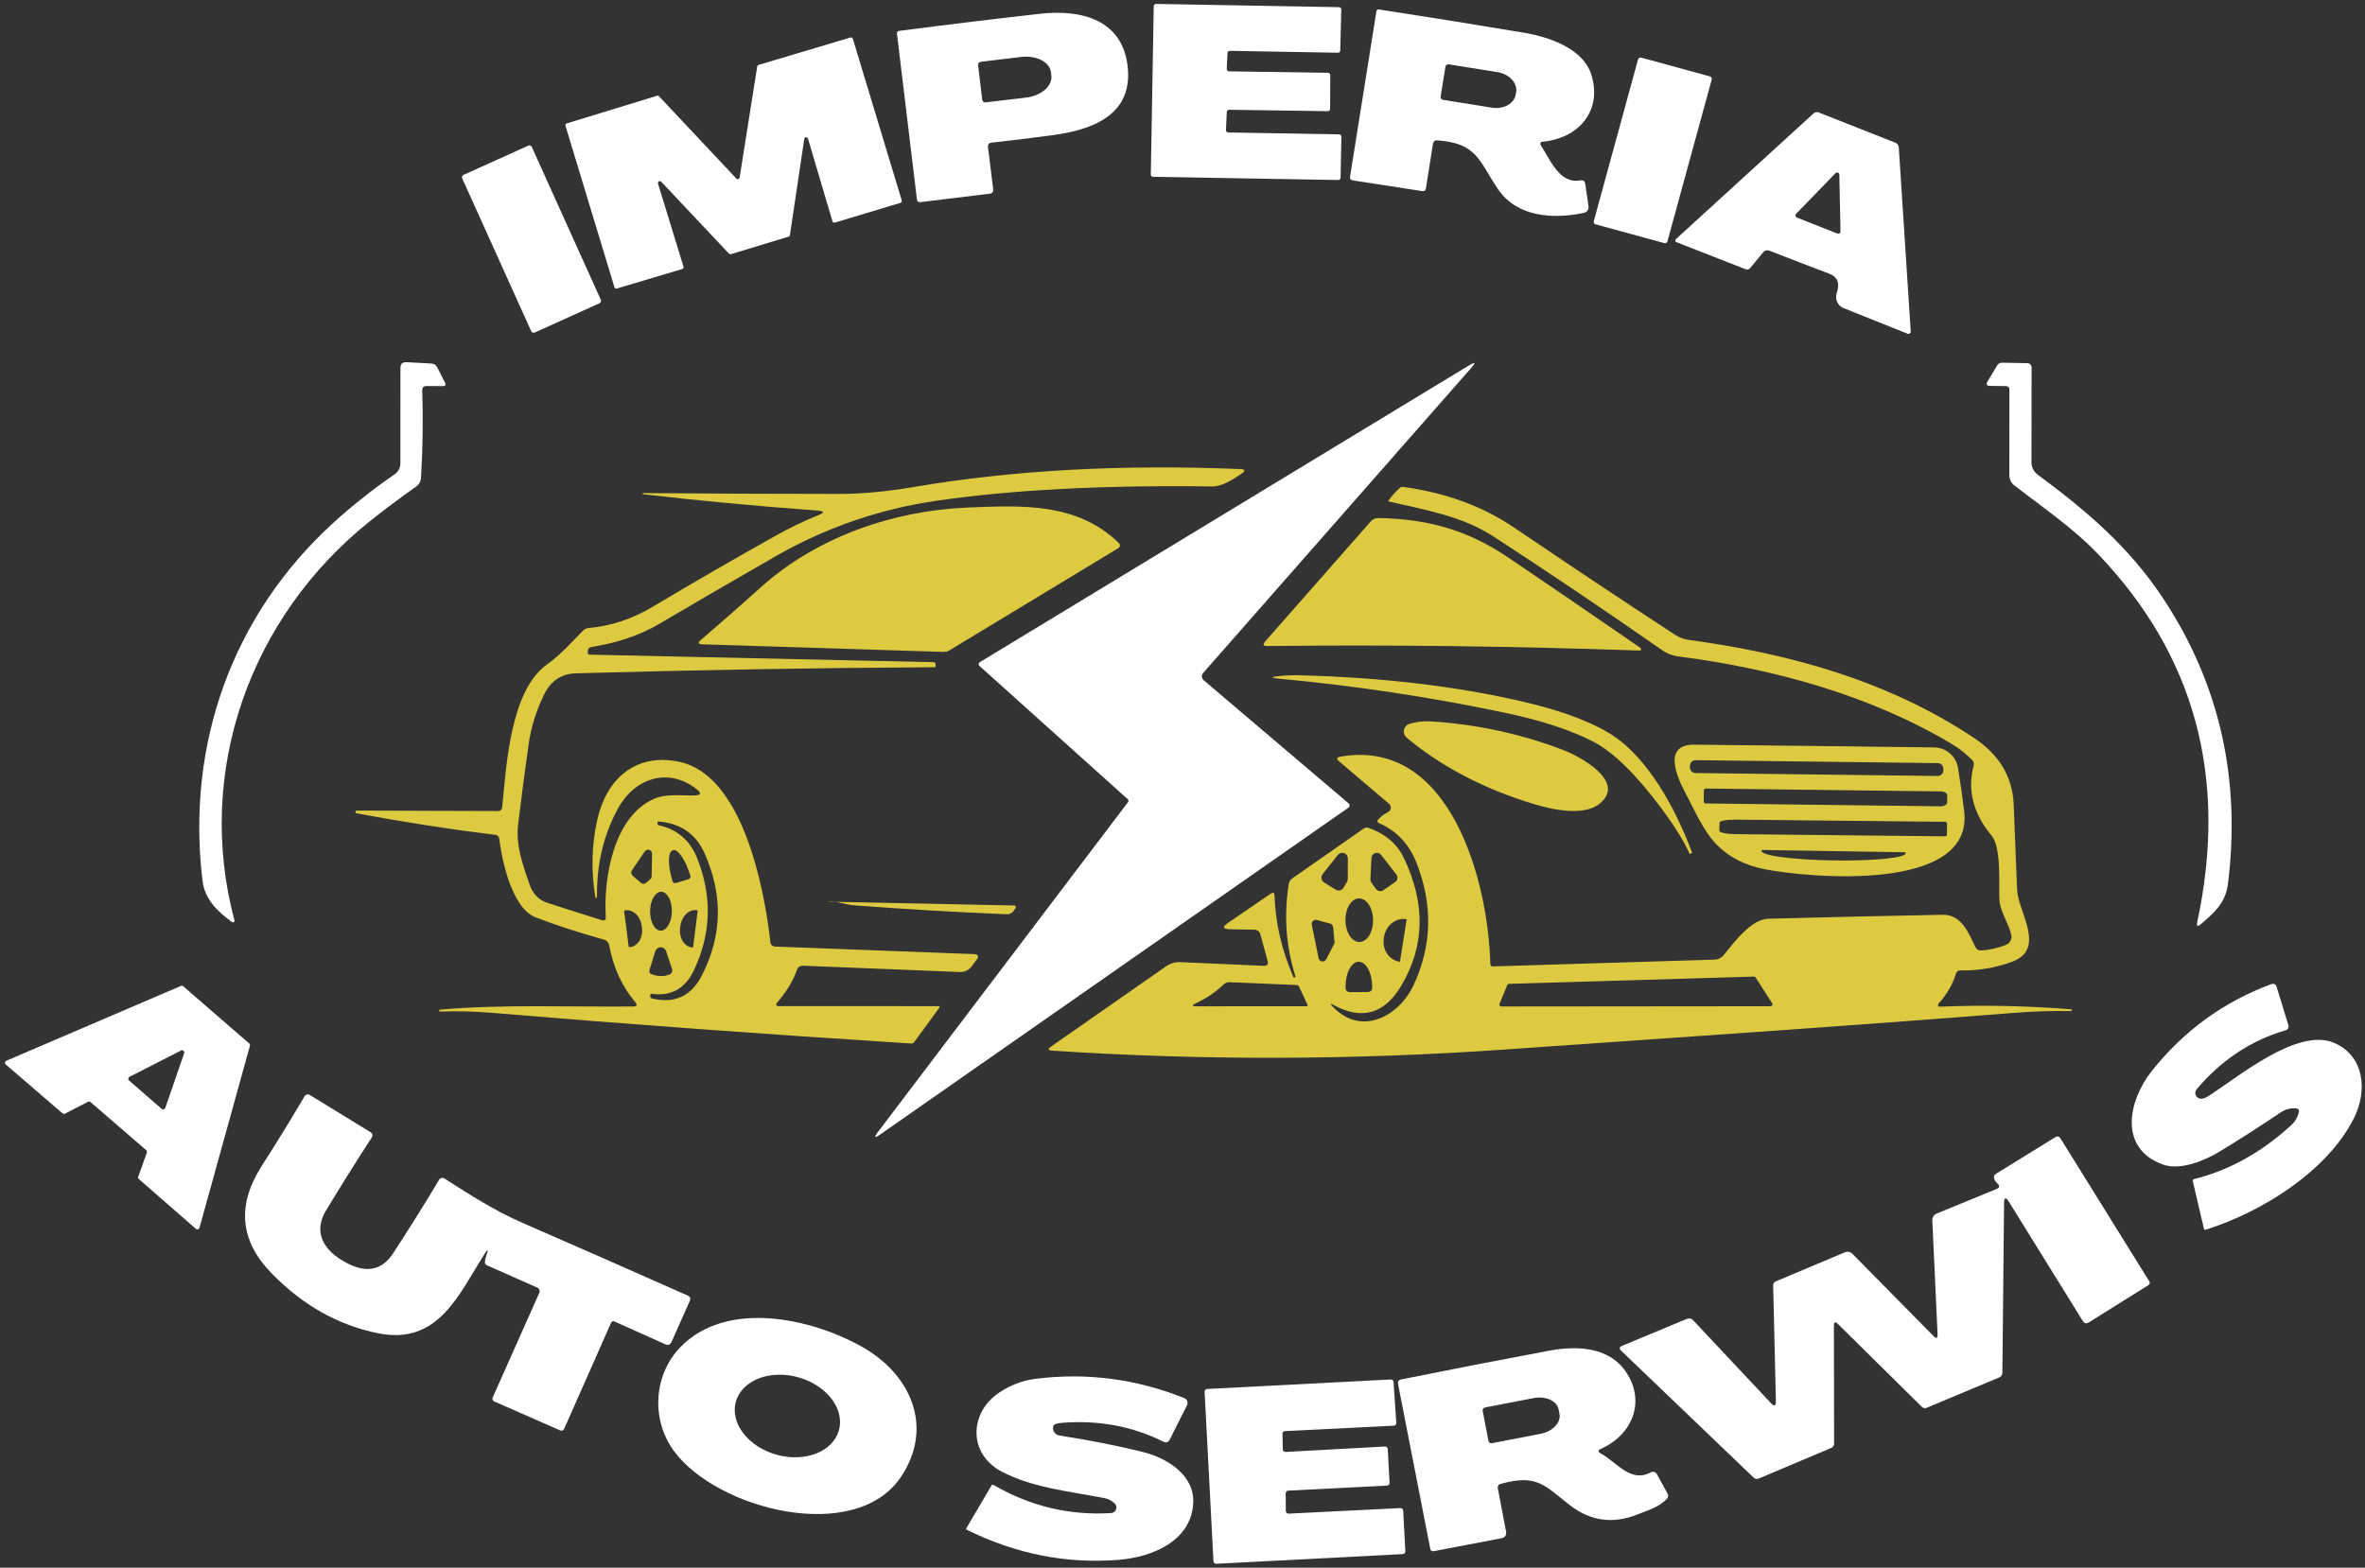 <?xml version="1.0" encoding="UTF-8"?>
<svg xmlns="http://www.w3.org/2000/svg" width="371" height="246" viewBox="0 0 371 246" fill="none">
  <rect x="0" y="0" width="371" height="246" fill="#333333" stroke="none"/>
  <path d="M192.448 17.575L192.318 20.405C192.316 20.453 192.323 20.501 192.339 20.546C192.355 20.592 192.38 20.633 192.413 20.669C192.446 20.704 192.485 20.733 192.529 20.753C192.573 20.773 192.62 20.784 192.668 20.785L210.078 21.085C210.126 21.086 210.172 21.097 210.215 21.116C210.259 21.135 210.298 21.163 210.33 21.197C210.363 21.232 210.388 21.272 210.405 21.316C210.422 21.36 210.43 21.407 210.428 21.455L210.298 27.895C210.297 27.942 210.287 27.989 210.267 28.032C210.248 28.075 210.22 28.114 210.186 28.146C210.152 28.179 210.111 28.204 210.067 28.221C210.023 28.238 209.976 28.246 209.928 28.245L180.878 27.745C180.831 27.744 180.785 27.733 180.741 27.714C180.698 27.694 180.659 27.667 180.627 27.632C180.594 27.598 180.569 27.558 180.552 27.513C180.535 27.469 180.527 27.422 180.528 27.375L180.988 0.965C180.99 0.917 181 0.871 181.02 0.828C181.039 0.785 181.067 0.746 181.101 0.713C181.135 0.681 181.176 0.655 181.22 0.638C181.264 0.621 181.311 0.613 181.358 0.615L210.058 1.125C210.106 1.126 210.152 1.137 210.195 1.156C210.239 1.175 210.278 1.203 210.31 1.237C210.343 1.272 210.368 1.312 210.385 1.356C210.402 1.4 210.41 1.447 210.408 1.495L210.248 7.925C210.247 7.972 210.236 8.019 210.217 8.062C210.198 8.105 210.17 8.144 210.136 8.176C210.102 8.209 210.061 8.234 210.017 8.251C209.973 8.268 209.926 8.276 209.878 8.275L192.928 7.975C192.835 7.972 192.743 8.006 192.674 8.07C192.605 8.133 192.564 8.221 192.558 8.315L192.438 10.815C192.436 10.863 192.443 10.911 192.459 10.956C192.475 11.002 192.5 11.043 192.533 11.079C192.566 11.114 192.605 11.143 192.649 11.163C192.693 11.183 192.74 11.194 192.788 11.195L208.318 11.425C208.367 11.425 208.414 11.434 208.459 11.453C208.503 11.472 208.543 11.499 208.577 11.534C208.61 11.568 208.636 11.609 208.654 11.654C208.671 11.699 208.68 11.747 208.678 11.795L208.658 17.095C208.656 17.189 208.617 17.277 208.549 17.343C208.482 17.408 208.392 17.445 208.298 17.445L192.818 17.225C192.771 17.223 192.724 17.231 192.68 17.248C192.636 17.265 192.595 17.291 192.561 17.323C192.527 17.356 192.499 17.395 192.48 17.438C192.46 17.481 192.45 17.527 192.448 17.575Z" fill="white"></path>
  <path d="M241.678 22.745C243.148 24.965 244.608 28.935 247.918 28.305C248.358 28.218 248.612 28.398 248.678 28.845L249.178 32.245C249.272 32.898 248.998 33.291 248.358 33.425C243.498 34.435 237.898 33.995 234.998 29.685C232.008 25.255 231.748 22.475 225.488 22.025C225.088 21.991 224.855 22.175 224.788 22.575L223.688 29.545C223.635 29.892 223.435 30.038 223.088 29.985L212.158 28.295C212.099 28.286 212.042 28.266 211.99 28.235C211.939 28.204 211.894 28.163 211.859 28.115C211.823 28.067 211.798 28.011 211.784 27.953C211.77 27.895 211.768 27.834 211.778 27.775L215.918 1.775C215.933 1.685 215.983 1.605 216.057 1.551C216.132 1.496 216.226 1.473 216.318 1.485C224.258 2.705 231.858 3.925 239.118 5.145C243.108 5.815 248.338 7.655 249.618 11.665C251.418 17.325 247.718 21.725 241.918 22.245C241.862 22.249 241.808 22.268 241.762 22.3C241.715 22.331 241.678 22.375 241.654 22.425C241.63 22.476 241.619 22.532 241.623 22.588C241.628 22.645 241.647 22.698 241.678 22.745ZM226.748 10.465L225.998 15.145C225.988 15.203 225.99 15.263 226.003 15.321C226.016 15.379 226.041 15.434 226.075 15.482C226.11 15.53 226.153 15.571 226.204 15.603C226.254 15.634 226.31 15.655 226.368 15.665L234.038 16.895C234.475 16.965 234.918 16.967 235.342 16.901C235.767 16.834 236.164 16.7 236.512 16.507C236.859 16.314 237.15 16.065 237.367 15.775C237.585 15.484 237.724 15.158 237.778 14.815L237.838 14.465C237.894 14.122 237.862 13.77 237.746 13.426C237.63 13.083 237.432 12.757 237.163 12.465C236.894 12.173 236.558 11.922 236.177 11.727C235.795 11.531 235.374 11.395 234.938 11.325L227.258 10.095C227.142 10.078 227.023 10.107 226.928 10.176C226.832 10.245 226.768 10.349 226.748 10.465Z" fill="white"></path>
  <path d="M154.988 23.075L155.798 29.675C155.852 30.102 155.665 30.341 155.238 30.395L144.398 31.715C144.065 31.755 143.878 31.608 143.838 31.275L140.708 5.285C140.682 5.025 140.798 4.878 141.058 4.845C148.672 3.858 156.018 2.965 163.098 2.165C169.608 1.425 176.318 3.045 176.938 10.865C177.518 18.215 171.098 20.415 165.088 21.215C162.062 21.622 158.878 22.012 155.538 22.385C155.125 22.431 154.942 22.662 154.988 23.075ZM153.438 10.235L154.078 15.645C154.096 15.773 154.163 15.89 154.267 15.969C154.37 16.047 154.5 16.082 154.628 16.065L160.958 15.315C161.526 15.247 162.08 15.104 162.587 14.894C163.094 14.684 163.545 14.411 163.913 14.09C164.282 13.77 164.562 13.408 164.736 13.027C164.91 12.645 164.975 12.25 164.928 11.865L164.868 11.355C164.824 10.97 164.667 10.601 164.408 10.271C164.149 9.941 163.792 9.655 163.359 9.43C162.925 9.205 162.422 9.046 161.88 8.961C161.338 8.876 160.766 8.867 160.198 8.935L153.868 9.695C153.74 9.71 153.623 9.775 153.542 9.876C153.462 9.977 153.424 10.106 153.438 10.235Z" fill="white"></path>
  <path d="M107.018 42.215L96.768 45.275C96.73 45.287 96.69 45.292 96.65 45.288C96.611 45.285 96.572 45.273 96.536 45.255C96.501 45.236 96.469 45.211 96.444 45.18C96.419 45.149 96.4 45.113 96.388 45.075L88.708 19.745C88.696 19.707 88.692 19.667 88.695 19.627C88.698 19.587 88.71 19.548 88.728 19.513C88.747 19.477 88.772 19.446 88.803 19.421C88.834 19.395 88.87 19.376 88.908 19.365L103.078 15.025C103.133 15.009 103.192 15.009 103.247 15.025C103.301 15.04 103.351 15.072 103.388 15.115L115.508 28.015C115.546 28.057 115.595 28.088 115.649 28.104C115.704 28.119 115.761 28.119 115.816 28.104C115.87 28.088 115.919 28.057 115.957 28.015C115.994 27.973 116.019 27.921 116.028 27.865L118.788 10.425C118.797 10.369 118.822 10.317 118.859 10.275C118.896 10.232 118.944 10.201 118.998 10.185L133.408 5.885C133.446 5.872 133.487 5.868 133.526 5.871C133.566 5.875 133.605 5.886 133.641 5.905C133.676 5.923 133.707 5.949 133.733 5.98C133.758 6.011 133.777 6.046 133.788 6.085L141.458 31.455C141.471 31.493 141.475 31.533 141.472 31.573C141.468 31.613 141.457 31.652 141.438 31.687C141.42 31.722 141.394 31.754 141.363 31.779C141.332 31.805 141.297 31.823 141.258 31.835L130.968 34.925C130.93 34.937 130.89 34.942 130.85 34.938C130.81 34.935 130.772 34.923 130.736 34.905C130.701 34.886 130.67 34.861 130.644 34.83C130.619 34.799 130.6 34.763 130.588 34.725L126.748 21.745C126.728 21.681 126.686 21.627 126.631 21.59C126.576 21.553 126.509 21.535 126.443 21.54C126.376 21.544 126.313 21.571 126.264 21.615C126.214 21.66 126.18 21.719 126.168 21.785L123.918 36.885C123.911 36.942 123.888 36.996 123.85 37.041C123.813 37.085 123.764 37.118 123.708 37.135L114.658 39.885C114.604 39.901 114.545 39.901 114.49 39.885C114.435 39.869 114.386 39.838 114.348 39.795L103.718 28.505C103.672 28.459 103.611 28.43 103.546 28.422C103.481 28.414 103.415 28.427 103.358 28.46C103.302 28.493 103.257 28.543 103.232 28.604C103.207 28.664 103.202 28.731 103.218 28.795L107.218 41.835C107.231 41.873 107.235 41.913 107.232 41.953C107.228 41.993 107.217 42.032 107.198 42.067C107.18 42.102 107.154 42.134 107.123 42.159C107.092 42.184 107.057 42.203 107.018 42.215Z" fill="white"></path>
  <path d="M268.238 11.991L257.455 9.04C257.242 8.982 257.022 9.108 256.963 9.321L250.018 34.708C249.96 34.921 250.085 35.141 250.298 35.199L261.082 38.149C261.295 38.208 261.515 38.082 261.574 37.869L268.519 12.482C268.577 12.269 268.451 12.049 268.238 11.991Z" fill="white"></path>
  <path d="M276.548 39.645L274.558 42.055C274.365 42.295 274.122 42.358 273.828 42.245L262.968 37.995C262.925 37.979 262.887 37.952 262.858 37.916C262.829 37.88 262.809 37.838 262.801 37.792C262.793 37.746 262.797 37.698 262.812 37.653C262.828 37.608 262.854 37.567 262.888 37.535L284.528 17.765C284.627 17.675 284.748 17.615 284.879 17.592C285.011 17.569 285.145 17.584 285.268 17.635L297.308 22.385C297.467 22.448 297.603 22.555 297.703 22.693C297.802 22.831 297.859 22.995 297.868 23.165L299.738 52.005C299.743 52.065 299.732 52.126 299.706 52.181C299.681 52.236 299.641 52.283 299.591 52.319C299.541 52.355 299.483 52.378 299.421 52.386C299.359 52.394 299.297 52.387 299.238 52.365L289.198 48.345C288.758 48.169 288.402 47.83 288.203 47.397C288.005 46.964 287.978 46.47 288.128 46.015C288.648 44.455 288.265 43.435 286.978 42.955C284.025 41.848 280.918 40.651 277.658 39.365C277.218 39.185 276.848 39.278 276.548 39.645ZM281.738 33.575C281.701 33.617 281.673 33.667 281.659 33.722C281.645 33.776 281.644 33.834 281.657 33.889C281.67 33.944 281.696 33.995 281.732 34.038C281.769 34.081 281.816 34.114 281.868 34.135L288.238 36.655C288.293 36.677 288.352 36.684 288.41 36.678C288.468 36.671 288.523 36.649 288.571 36.616C288.619 36.582 288.657 36.536 288.683 36.484C288.709 36.431 288.721 36.373 288.718 36.315L288.538 27.415C288.537 27.346 288.516 27.278 288.477 27.221C288.438 27.165 288.383 27.12 288.318 27.095C288.254 27.069 288.184 27.063 288.116 27.077C288.049 27.091 287.987 27.125 287.938 27.175L281.738 33.575Z" fill="white"></path>
  <path d="M82.871 22.855L72.718 27.439C72.506 27.535 72.412 27.783 72.508 27.995L83.331 51.965C83.426 52.176 83.675 52.27 83.886 52.175L94.039 47.59C94.251 47.495 94.345 47.246 94.249 47.035L83.426 23.065C83.331 22.854 83.082 22.759 82.871 22.855Z" fill="white"></path>
  <path d="M66.238 61.255C66.385 65.788 66.322 70.362 66.048 74.975C66.032 75.246 65.956 75.51 65.824 75.748C65.693 75.985 65.51 76.189 65.288 76.345C62.662 78.198 60.242 80.011 58.028 81.785C39.218 96.805 30.548 121.085 36.778 144.415C36.793 144.465 36.792 144.519 36.774 144.568C36.757 144.618 36.724 144.661 36.681 144.69C36.638 144.72 36.586 144.736 36.534 144.735C36.481 144.734 36.43 144.716 36.388 144.685C34.158 143.055 32.118 141.135 31.768 138.205C29.188 116.755 36.468 96.435 52.348 81.985C55.262 79.332 58.452 76.808 61.918 74.415C62.193 74.223 62.417 73.969 62.572 73.673C62.727 73.377 62.808 73.048 62.808 72.715L62.818 57.755C62.818 57.108 63.138 56.801 63.778 56.835L67.658 57.045C68.085 57.065 68.395 57.265 68.588 57.645L69.798 60.015C69.992 60.395 69.875 60.585 69.448 60.585L66.908 60.575C66.448 60.575 66.225 60.801 66.238 61.255Z" fill="white"></path>
  <path d="M314.718 60.585L312.178 60.555C311.645 60.555 311.515 60.325 311.788 59.865L313.288 57.355C313.462 57.062 313.722 56.915 314.068 56.915L318.028 56.985C318.207 56.987 318.377 57.059 318.503 57.184C318.628 57.31 318.698 57.479 318.698 57.655L318.678 72.555C318.678 72.93 318.767 73.301 318.937 73.636C319.108 73.971 319.355 74.262 319.658 74.485C327.338 80.165 333.988 85.815 339.338 93.905C348.185 107.305 351.568 122.265 349.488 138.785C349.118 141.695 347.278 143.305 345.198 145.055C344.725 145.455 344.552 145.348 344.678 144.735C349.552 122.041 344.315 102.725 328.968 86.785C325.128 82.795 320.388 79.585 315.948 76.135C315.718 75.954 315.531 75.722 315.403 75.457C315.275 75.192 315.208 74.9 315.208 74.605L315.218 61.095C315.218 61.028 315.205 60.962 315.18 60.9C315.155 60.838 315.118 60.782 315.072 60.734C315.026 60.687 314.97 60.649 314.91 60.624C314.849 60.598 314.784 60.585 314.718 60.585Z" fill="white"></path>
  <path d="M176.918 125.415L153.638 104.485C153.598 104.448 153.566 104.401 153.546 104.35C153.526 104.298 153.518 104.243 153.522 104.187C153.527 104.132 153.545 104.079 153.574 104.032C153.602 103.984 153.642 103.944 153.688 103.915L230.468 57.325C231.442 56.738 231.552 56.871 230.798 57.725L188.728 105.615C188.659 105.693 188.607 105.784 188.574 105.883C188.541 105.982 188.529 106.086 188.537 106.191C188.546 106.295 188.575 106.397 188.623 106.49C188.671 106.584 188.738 106.667 188.818 106.735L211.548 126.055C211.6 126.099 211.64 126.154 211.667 126.216C211.694 126.278 211.706 126.344 211.704 126.411C211.701 126.478 211.682 126.543 211.65 126.601C211.618 126.658 211.573 126.708 211.518 126.745L138.128 177.985C137.175 178.651 137.048 178.521 137.748 177.595L176.958 125.865C177.009 125.797 177.033 125.713 177.025 125.629C177.018 125.546 176.98 125.47 176.918 125.415Z" fill="white"></path>
  <path d="M99.638 157.235C97.585 154.815 96.222 151.835 95.548 148.295C95.509 148.094 95.414 147.907 95.275 147.757C95.135 147.607 94.956 147.499 94.758 147.445C90.792 146.345 87.218 145.182 84.038 143.955C80.358 142.535 78.768 135.255 78.318 131.615C78.272 131.248 78.065 131.045 77.698 131.005C70.585 130.132 63.332 129.005 55.938 127.625C55.805 127.598 55.745 127.518 55.758 127.385V127.375C55.772 127.255 55.838 127.195 55.958 127.195C62.945 127.222 70.328 127.245 78.108 127.265C78.515 127.265 78.738 127.065 78.778 126.665C79.428 120.295 80.008 108.395 85.808 104.265C87.978 102.725 89.588 100.845 91.428 98.985C91.695 98.712 92.015 98.562 92.388 98.535C95.842 98.242 99.208 97.115 102.488 95.155C108.828 91.375 115.168 87.708 121.508 84.155C123.842 82.841 126.118 81.742 128.338 80.855C129.378 80.442 129.338 80.195 128.218 80.115C118.672 79.415 109.568 78.561 100.908 77.555C100.842 77.548 100.812 77.508 100.818 77.435C100.832 77.348 100.835 77.305 100.828 77.305C100.795 77.345 100.805 77.368 100.858 77.375C110.438 77.455 120.695 77.498 131.628 77.505C135.182 77.505 139.095 77.141 143.368 76.415C158.868 73.775 175.935 72.838 194.568 73.605C195.355 73.638 195.422 73.878 194.768 74.325C193.498 75.185 191.728 76.365 190.128 76.335C173.222 76.102 158.818 76.848 146.918 78.575C137.918 79.888 129.475 82.808 121.588 87.335C115.248 90.975 109.168 94.508 103.348 97.935C100.402 99.668 96.882 100.865 92.788 101.525C92.415 101.585 92.222 101.802 92.208 102.175V102.455C92.206 102.524 92.232 102.591 92.281 102.642C92.329 102.692 92.397 102.722 92.468 102.725L146.398 103.905C146.652 103.912 146.775 104.038 146.768 104.285V104.595C146.768 104.662 146.735 104.695 146.668 104.695C127.868 104.808 109.098 105.128 90.358 105.655C88.072 105.715 86.402 106.832 85.348 109.005C84.108 111.545 83.305 114.115 82.938 116.715C82.325 121.048 81.775 125.238 81.288 129.285C80.888 132.645 81.978 135.635 83.068 138.775C83.582 140.268 84.512 141.232 85.858 141.665C88.772 142.618 91.608 143.522 94.368 144.375C94.842 144.522 95.062 144.348 95.028 143.855C94.658 137.745 96.278 128.085 102.598 125.355C104.578 124.495 106.898 124.885 109.018 124.815C109.965 124.775 110.068 124.462 109.328 123.875C104.918 120.355 99.628 122.025 96.978 126.815C94.692 130.935 93.582 135.588 93.648 140.775C93.648 140.848 93.612 140.888 93.538 140.895H93.528C93.448 140.902 93.402 140.865 93.388 140.785C92.708 136.585 92.815 132.518 93.708 128.585C95.128 122.295 99.638 118.085 106.568 119.545C116.448 121.625 119.878 139.145 120.848 147.795C120.902 148.275 121.168 148.522 121.648 148.535L152.748 149.715C153.468 149.742 153.615 150.045 153.188 150.625L152.418 151.655C152.209 151.936 151.933 152.162 151.616 152.313C151.299 152.465 150.95 152.537 150.598 152.525L125.948 151.535C125.751 151.526 125.557 151.582 125.393 151.694C125.229 151.805 125.105 151.967 125.038 152.155C124.432 153.888 123.358 155.652 121.818 157.445C121.786 157.483 121.765 157.529 121.758 157.579C121.751 157.629 121.758 157.679 121.779 157.725C121.8 157.77 121.834 157.808 121.877 157.835C121.919 157.862 121.968 157.875 122.018 157.875L147.238 157.885C147.266 157.885 147.294 157.893 147.317 157.907C147.341 157.922 147.36 157.943 147.373 157.968C147.385 157.993 147.39 158.021 147.388 158.048C147.385 158.076 147.375 158.103 147.358 158.125L143.408 163.525C143.357 163.598 143.288 163.657 143.207 163.695C143.127 163.734 143.038 163.751 142.948 163.745C120.242 162.312 98.242 160.702 76.948 158.915C74.315 158.695 71.678 158.635 69.038 158.735C68.945 158.735 68.895 158.688 68.888 158.595V158.585C68.882 158.492 68.928 158.438 69.028 158.425C79.118 157.565 89.268 158.035 99.308 157.935C99.922 157.928 100.032 157.695 99.638 157.235ZM109.308 134.535C111.748 140.548 111.598 146.452 108.858 152.245C107.485 155.152 105.242 156.385 102.128 155.945C102.082 155.938 102.055 155.958 102.048 156.005L102.008 156.265C101.968 156.485 102.058 156.622 102.278 156.675C105.838 157.535 108.455 156.315 110.128 153.015C113.302 146.782 113.432 140.405 110.518 133.885C109.158 130.832 106.735 129.172 103.248 128.905C103.208 128.898 103.185 128.918 103.178 128.965L103.138 129.205C103.118 129.365 103.185 129.462 103.338 129.495C106.218 130.155 108.208 131.835 109.308 134.535ZM102.018 137.955C102.083 137.897 102.135 137.826 102.172 137.747C102.208 137.668 102.227 137.582 102.228 137.495L102.288 133.975C102.292 133.839 102.251 133.706 102.172 133.595C102.093 133.484 101.981 133.402 101.852 133.361C101.722 133.319 101.583 133.32 101.454 133.364C101.326 133.408 101.215 133.493 101.138 133.605L99.128 136.575C99.041 136.702 99.002 136.856 99.021 137.009C99.039 137.162 99.113 137.303 99.228 137.405L100.538 138.535C100.653 138.635 100.801 138.691 100.953 138.691C101.106 138.691 101.254 138.635 101.368 138.535L102.018 137.955ZM106.048 138.565L108.008 137.965C108.12 137.93 108.213 137.853 108.267 137.75C108.322 137.647 108.333 137.526 108.298 137.415L108.258 137.285C108.086 136.721 107.88 136.174 107.652 135.674C107.424 135.175 107.178 134.733 106.928 134.373C106.678 134.014 106.429 133.744 106.196 133.579C105.963 133.415 105.749 133.359 105.568 133.415L105.528 133.435C105.163 133.546 104.95 134.103 104.937 134.984C104.924 135.866 105.112 136.999 105.458 138.135L105.498 138.275C105.533 138.386 105.61 138.479 105.713 138.534C105.817 138.588 105.937 138.599 106.048 138.565ZM103.646 146.035C104.099 146.041 104.539 145.726 104.867 145.158C105.196 144.591 105.387 143.818 105.398 143.009C105.409 142.2 105.24 141.422 104.928 140.845C104.615 140.269 104.184 139.942 103.731 139.935C103.278 139.929 102.838 140.244 102.51 140.812C102.181 141.379 101.99 142.152 101.979 142.961C101.967 143.77 102.137 144.548 102.449 145.124C102.762 145.701 103.192 146.028 103.646 146.035ZM97.918 143.025L98.618 148.495C98.621 148.515 98.627 148.534 98.637 148.551C98.647 148.568 98.66 148.583 98.676 148.596C98.692 148.608 98.71 148.616 98.729 148.622C98.749 148.627 98.769 148.628 98.788 148.625L98.868 148.615C99.45 148.54 99.97 148.18 100.315 147.616C100.66 147.051 100.801 146.328 100.708 145.605L100.668 145.295C100.623 144.937 100.521 144.589 100.369 144.272C100.216 143.955 100.016 143.675 99.781 143.447C99.545 143.22 99.277 143.049 98.994 142.946C98.71 142.843 98.416 142.808 98.128 142.845L98.048 142.855C98.029 142.857 98.01 142.864 97.992 142.874C97.975 142.884 97.96 142.897 97.948 142.913C97.936 142.928 97.927 142.947 97.922 142.966C97.917 142.985 97.916 143.005 97.918 143.025ZM108.738 148.575L109.438 142.975C109.441 142.958 109.441 142.94 109.437 142.923C109.433 142.907 109.425 142.891 109.415 142.877C109.405 142.863 109.392 142.851 109.377 142.842C109.362 142.833 109.346 142.827 109.328 142.825H109.278C108.989 142.788 108.694 142.823 108.409 142.928C108.124 143.033 107.856 143.205 107.619 143.436C107.382 143.666 107.182 143.95 107.029 144.27C106.876 144.591 106.774 144.943 106.728 145.305L106.688 145.645C106.598 146.376 106.743 147.106 107.092 147.674C107.441 148.242 107.965 148.602 108.548 148.675L108.598 148.685C108.631 148.688 108.664 148.678 108.69 148.658C108.716 148.637 108.733 148.608 108.738 148.575ZM102.798 149.275L101.908 152.135C101.788 152.508 101.912 152.762 102.278 152.895C103.245 153.248 104.162 153.255 105.028 152.915C105.19 152.852 105.322 152.73 105.396 152.572C105.47 152.414 105.482 152.232 105.428 152.065L104.498 149.265C104.441 149.084 104.327 148.926 104.174 148.814C104.02 148.702 103.835 148.643 103.645 148.644C103.455 148.645 103.27 148.707 103.118 148.82C102.966 148.934 102.854 149.093 102.798 149.275Z" fill="#DECA41"></path>
  <path d="M208.998 157.885C213.428 162.685 219.428 159.575 221.758 154.565C224.652 148.351 224.795 141.945 222.188 135.345C221.042 132.445 219.102 130.391 216.368 129.185C216.035 129.038 215.992 128.828 216.238 128.555C216.638 128.101 217.135 127.731 217.728 127.445C217.848 127.388 217.952 127.302 218.03 127.195C218.108 127.088 218.158 126.963 218.175 126.831C218.192 126.7 218.175 126.566 218.127 126.443C218.079 126.319 218 126.21 217.898 126.125L210.038 119.445C209.612 119.078 209.675 118.845 210.228 118.745C227.528 115.655 233.468 138.325 233.788 151.255C233.795 151.521 233.932 151.651 234.198 151.645L268.908 150.585C269.197 150.578 269.48 150.51 269.739 150.384C269.998 150.258 270.226 150.077 270.408 149.855C272.068 147.835 274.688 144.235 277.428 144.165C287.288 143.905 296.402 143.698 304.768 143.545C307.728 143.495 308.788 146.375 309.868 148.585C310.068 148.985 310.392 149.171 310.838 149.145C312.092 149.065 313.365 148.775 314.658 148.275C314.971 148.155 315.229 147.927 315.385 147.632C315.542 147.338 315.585 146.998 315.508 146.675C315.018 144.655 313.698 143.025 313.638 140.965C313.568 138.545 313.918 132.925 312.458 131.175C309.538 127.668 308.588 123.988 309.608 120.135C309.695 119.788 309.612 119.488 309.358 119.235C308.398 118.261 307.288 117.401 306.028 116.655C293.198 109.025 278.138 104.925 263.228 102.995C262.342 102.883 261.497 102.557 260.768 102.045C251.942 95.885 243.125 89.938 234.318 84.205C229.338 80.965 223.508 79.995 217.818 78.685C217.81 78.683 217.802 78.68 217.796 78.674C217.789 78.668 217.784 78.661 217.781 78.653C217.778 78.645 217.777 78.636 217.778 78.628C217.78 78.62 217.783 78.612 217.788 78.605C218.302 77.838 218.925 77.138 219.658 76.505C219.765 76.412 219.888 76.375 220.028 76.395C226.735 77.295 232.558 79.421 237.498 82.775C246.432 88.828 254.608 94.278 262.028 99.125C262.978 99.755 263.698 100.245 264.928 100.415C280.988 102.585 296.368 106.925 309.708 115.825C313.668 118.465 315.728 121.948 315.888 126.275C316.068 130.968 316.248 135.428 316.428 139.655C316.578 143.085 321.038 148.905 315.668 150.905C313.062 151.871 310.355 152.328 307.548 152.275C307.175 152.268 306.935 152.438 306.828 152.785C306.322 154.471 305.405 156.048 304.078 157.515C304.042 157.555 304.019 157.605 304.012 157.658C304.004 157.711 304.013 157.766 304.036 157.814C304.06 157.862 304.098 157.903 304.144 157.93C304.191 157.956 304.245 157.969 304.298 157.965C311.052 157.685 317.912 157.821 324.878 158.375C324.978 158.381 325.025 158.435 325.018 158.535C325.018 158.621 324.975 158.661 324.888 158.655C321.868 158.601 318.888 158.695 315.948 158.935C288.718 161.095 262.168 162.855 235.808 164.705C212.155 166.358 188.572 166.411 165.058 164.865C164.392 164.818 164.332 164.605 164.878 164.225L182.948 151.615C183.604 151.161 184.391 150.936 185.188 150.975L198.248 151.555C198.795 151.581 198.998 151.328 198.858 150.795L197.698 146.575C197.647 146.381 197.533 146.209 197.374 146.085C197.216 145.961 197.021 145.89 196.818 145.885L192.968 145.815C191.808 145.795 191.708 145.455 192.668 144.795L199.358 140.225C199.718 139.978 199.908 140.075 199.928 140.515C200.088 144.888 201.082 149.158 202.908 153.325C202.942 153.398 202.995 153.421 203.068 153.395H203.078C203.192 153.348 203.232 153.268 203.198 153.155C201.732 148.468 201.388 143.655 202.168 138.715C202.228 138.348 202.412 138.055 202.718 137.835L213.898 130.035C214.165 129.848 214.448 129.811 214.748 129.925C217.328 130.858 219.142 132.405 220.188 134.565C223.662 141.745 223.528 148.465 219.788 154.725C217.155 159.131 213.612 160.118 209.158 157.685C208.678 157.418 208.625 157.485 208.998 157.885ZM211.308 138.365C211.388 138.228 211.43 138.073 211.428 137.915L211.438 134.695C211.437 134.513 211.379 134.335 211.273 134.187C211.167 134.039 211.017 133.928 210.845 133.869C210.672 133.81 210.486 133.805 210.311 133.856C210.136 133.908 209.981 134.012 209.868 134.155L207.478 137.175C207.402 137.272 207.346 137.383 207.316 137.503C207.285 137.623 207.28 137.747 207.301 137.869C207.322 137.99 207.368 138.106 207.436 138.209C207.505 138.312 207.594 138.399 207.698 138.465L209.528 139.605C209.628 139.668 209.74 139.71 209.856 139.729C209.973 139.748 210.092 139.744 210.207 139.716C210.322 139.688 210.43 139.637 210.525 139.566C210.619 139.496 210.699 139.407 210.758 139.305L211.308 138.365ZM216.658 134.145C216.551 134.007 216.404 133.906 216.238 133.855C216.071 133.803 215.893 133.805 215.727 133.858C215.561 133.912 215.416 134.015 215.31 134.154C215.205 134.293 215.145 134.461 215.138 134.635L214.978 137.965C214.971 138.154 215.027 138.341 215.138 138.495L215.838 139.485C215.969 139.667 216.166 139.79 216.387 139.828C216.608 139.865 216.835 139.814 217.018 139.685L218.848 138.425C218.944 138.359 219.024 138.275 219.086 138.177C219.147 138.079 219.188 137.97 219.206 137.856C219.224 137.742 219.218 137.625 219.189 137.513C219.16 137.401 219.109 137.296 219.038 137.205L216.658 134.145ZM213.27 147.814C213.846 147.807 214.393 147.44 214.792 146.794C215.191 146.148 215.409 145.275 215.398 144.368C215.387 143.461 215.148 142.594 214.733 141.958C214.318 141.322 213.762 140.968 213.187 140.975C212.611 140.982 212.064 141.349 211.665 141.995C211.266 142.642 211.048 143.514 211.059 144.421C211.07 145.328 211.309 146.195 211.724 146.832C212.138 147.468 212.695 147.822 213.27 147.814ZM219.618 150.875L220.658 144.295C220.66 144.288 220.66 144.281 220.659 144.275C220.657 144.268 220.655 144.262 220.651 144.256C220.647 144.251 220.643 144.246 220.637 144.242C220.631 144.239 220.625 144.236 220.618 144.235H220.568C219.789 144.113 218.988 144.335 218.341 144.852C217.695 145.369 217.255 146.14 217.118 146.995L217.078 147.215C216.944 148.07 217.125 148.939 217.58 149.631C218.036 150.322 218.729 150.781 219.508 150.905L219.558 150.915C219.565 150.916 219.572 150.916 219.578 150.915C219.585 150.914 219.591 150.911 219.597 150.908C219.603 150.904 219.607 150.899 219.611 150.893C219.615 150.888 219.617 150.881 219.618 150.875ZM206.848 150.365C206.876 150.493 206.942 150.61 207.037 150.7C207.133 150.789 207.254 150.847 207.384 150.866C207.514 150.884 207.646 150.862 207.763 150.803C207.88 150.744 207.976 150.65 208.038 150.535L209.278 148.145C209.336 148.034 209.361 147.909 209.348 147.785L209.128 145.485C209.117 145.355 209.065 145.231 208.981 145.131C208.897 145.031 208.785 144.959 208.658 144.925L206.568 144.355C206.464 144.328 206.354 144.327 206.249 144.354C206.145 144.38 206.048 144.433 205.969 144.507C205.891 144.581 205.832 144.674 205.798 144.776C205.765 144.879 205.758 144.989 205.778 145.095L206.848 150.365ZM211.738 155.685L214.618 155.665C214.789 155.662 214.952 155.593 215.072 155.471C215.191 155.349 215.258 155.185 215.258 155.015V154.825C215.255 154.309 215.198 153.799 215.089 153.323C214.981 152.848 214.824 152.416 214.627 152.053C214.43 151.689 214.197 151.402 213.942 151.207C213.686 151.011 213.413 150.912 213.138 150.915C212.585 150.92 212.057 151.337 211.671 152.073C211.285 152.81 211.072 153.807 211.078 154.845V155.035C211.078 155.121 211.096 155.206 211.129 155.286C211.162 155.365 211.211 155.438 211.272 155.498C211.334 155.558 211.407 155.606 211.487 155.638C211.567 155.67 211.652 155.686 211.738 155.685ZM277.728 157.895C277.785 157.897 277.841 157.883 277.891 157.855C277.941 157.827 277.982 157.787 278.009 157.737C278.037 157.687 278.051 157.631 278.049 157.574C278.047 157.518 278.03 157.462 277.998 157.415L275.408 153.385C275.379 153.34 275.339 153.304 275.292 153.279C275.244 153.255 275.192 153.243 275.138 153.245L236.728 154.385C236.668 154.386 236.61 154.405 236.56 154.438C236.51 154.472 236.472 154.519 236.448 154.575L235.238 157.505C235.219 157.551 235.211 157.602 235.215 157.653C235.22 157.703 235.237 157.752 235.264 157.794C235.292 157.836 235.33 157.871 235.374 157.896C235.418 157.921 235.468 157.934 235.518 157.935L277.728 157.895ZM203.378 154.565L192.948 154.125C192.542 154.105 192.192 154.238 191.898 154.525C190.692 155.691 189.268 156.655 187.628 157.415C186.902 157.748 186.938 157.911 187.738 157.905L204.928 157.895C205.122 157.895 205.178 157.808 205.098 157.635L203.788 154.835C203.708 154.661 203.572 154.571 203.378 154.565Z" fill="#DECA41"></path>
  <path d="M119.318 92.185C128.108 84.255 140.168 80.115 151.768 79.645C160.368 79.295 168.938 78.835 175.518 85.205C175.576 85.261 175.619 85.329 175.645 85.404C175.672 85.48 175.681 85.56 175.671 85.639C175.661 85.719 175.634 85.795 175.59 85.862C175.546 85.928 175.487 85.984 175.418 86.025L148.968 102.035C148.662 102.221 148.325 102.308 147.958 102.295L110.178 101.105C109.505 101.085 109.425 100.855 109.938 100.415C113.172 97.655 116.298 94.912 119.318 92.185Z" fill="#DECA41"></path>
  <path d="M236.618 87.495C243.858 92.395 250.765 97.118 257.338 101.665C257.38 101.693 257.411 101.734 257.427 101.781C257.443 101.829 257.443 101.88 257.427 101.928C257.411 101.975 257.381 102.016 257.339 102.045C257.298 102.073 257.248 102.087 257.198 102.085C237.372 101.392 217.908 101.155 198.808 101.375C198.155 101.382 198.045 101.138 198.478 100.645L215.028 81.825C215.355 81.458 215.762 81.278 216.248 81.285C223.728 81.445 229.958 82.995 236.618 87.495Z" fill="#DECA41"></path>
  <path d="M265.418 133.745C265.445 133.805 265.428 133.851 265.368 133.885L265.138 133.995C265.105 134.015 265.078 134.008 265.058 133.975C264.158 131.981 262.688 129.615 260.648 126.875C256.662 121.528 253.118 118.045 250.018 116.425C246.445 114.565 241.738 113.025 235.898 111.805C224.165 109.351 212.402 107.581 200.608 106.495C199.288 106.368 199.288 106.235 200.608 106.095C201.682 105.981 202.782 105.938 203.908 105.965C216.815 106.298 228.452 107.671 238.818 110.085C243.338 111.135 248.358 112.635 252.318 114.975C258.498 118.625 262.968 127.165 265.418 133.745Z" fill="#DECA41"></path>
  <path d="M245.138 117.655C247.848 118.685 255.128 122.595 250.998 126.065C248.478 128.185 243.368 127.015 240.488 126.135C232.702 123.755 226.095 120.295 220.668 115.755C220.495 115.609 220.364 115.419 220.289 115.205C220.214 114.991 220.198 114.761 220.243 114.539C220.288 114.317 220.392 114.111 220.545 113.943C220.697 113.775 220.892 113.651 221.108 113.585C222.202 113.258 223.308 113.128 224.428 113.195C231.602 113.641 238.505 115.128 245.138 117.655Z" fill="#DECA41"></path>
  <path d="M264.268 124.185C263.078 121.935 260.818 116.805 265.738 116.855C279.712 116.995 292.275 117.138 303.428 117.285C304.323 117.296 305.185 117.62 305.865 118.201C306.544 118.782 306.999 119.583 307.148 120.465C307.515 122.665 307.838 124.938 308.118 127.285C309.658 140.145 283.698 137.745 276.818 136.395C273.832 135.808 271.382 134.582 269.468 132.715C267.278 130.585 265.788 127.055 264.268 124.185ZM304.858 120.648C304.86 120.531 304.838 120.415 304.795 120.306C304.751 120.198 304.687 120.099 304.605 120.015C304.524 119.932 304.426 119.865 304.319 119.819C304.212 119.773 304.096 119.748 303.979 119.747L266.002 119.283C265.885 119.282 265.769 119.303 265.661 119.347C265.552 119.39 265.453 119.454 265.37 119.536C265.286 119.617 265.219 119.715 265.173 119.822C265.127 119.93 265.103 120.045 265.101 120.162L265.098 120.402C265.097 120.519 265.119 120.635 265.162 120.743C265.205 120.852 265.27 120.951 265.351 121.034C265.433 121.118 265.53 121.185 265.638 121.231C265.745 121.277 265.861 121.301 265.978 121.303L303.955 121.767C304.071 121.768 304.187 121.747 304.296 121.703C304.405 121.66 304.503 121.595 304.587 121.514C304.671 121.432 304.738 121.335 304.784 121.227C304.83 121.12 304.854 121.005 304.856 120.888L304.858 120.648ZM267.288 124.025L267.268 125.785C267.268 125.862 267.299 125.936 267.353 125.99C267.408 126.044 267.481 126.075 267.558 126.075L304.428 126.525C304.562 126.527 304.694 126.513 304.817 126.483C304.941 126.454 305.053 126.41 305.148 126.355C305.243 126.299 305.318 126.232 305.37 126.158C305.421 126.085 305.448 126.005 305.448 125.925L305.468 124.805C305.469 124.725 305.443 124.645 305.393 124.57C305.342 124.496 305.268 124.427 305.174 124.37C305.08 124.312 304.969 124.266 304.846 124.234C304.723 124.203 304.591 124.186 304.458 124.185L267.588 123.735C267.55 123.734 267.511 123.74 267.474 123.754C267.438 123.768 267.405 123.789 267.377 123.816C267.349 123.843 267.327 123.876 267.311 123.912C267.296 123.947 267.288 123.986 267.288 124.025ZM305.418 130.955L305.438 129.255C305.44 129.216 305.433 129.177 305.419 129.141C305.405 129.104 305.384 129.071 305.357 129.043C305.33 129.015 305.298 128.993 305.262 128.978C305.226 128.963 305.187 128.955 305.148 128.955L272.298 128.615C271.623 128.608 270.975 128.654 270.496 128.742C270.016 128.83 269.744 128.953 269.738 129.085L269.718 130.365C269.716 130.431 269.78 130.497 269.907 130.559C270.034 130.622 270.223 130.679 270.461 130.729C270.699 130.778 270.982 130.818 271.294 130.846C271.606 130.875 271.94 130.891 272.278 130.895L305.128 131.235C305.204 131.235 305.276 131.206 305.33 131.153C305.384 131.101 305.416 131.03 305.418 130.955ZM298.818 133.735L276.458 133.375C276.429 133.375 276.401 133.386 276.381 133.407C276.36 133.428 276.348 133.456 276.348 133.485V133.545C276.341 133.715 276.623 133.887 277.18 134.053C277.738 134.219 278.558 134.375 279.595 134.511C280.632 134.648 281.864 134.762 283.222 134.849C284.58 134.935 286.037 134.992 287.508 135.015H287.728C290.687 135.061 293.527 134.971 295.627 134.763C297.726 134.555 298.913 134.246 298.928 133.905V133.845C298.928 133.816 298.917 133.788 298.896 133.767C298.876 133.746 298.848 133.735 298.818 133.735Z" fill="#DECA41"></path>
  <path d="M133.938 142.055C132.708 141.965 131.158 141.375 130.008 141.455C130.003 141.455 129.998 141.457 129.994 141.461C129.99 141.464 129.988 141.47 129.988 141.475C129.988 141.48 129.99 141.485 129.994 141.489C129.998 141.493 130.003 141.495 130.008 141.495L158.978 142.085C159.392 142.098 159.478 142.271 159.238 142.605L159.008 142.935C158.889 143.106 158.728 143.244 158.541 143.337C158.354 143.43 158.147 143.474 157.938 143.465C149.625 143.118 141.625 142.648 133.938 142.055Z" fill="#DECA41"></path>
  <path d="M345.258 172.415C345.585 172.421 345.948 172.298 346.348 172.045C350.978 169.125 360.418 161.115 366.208 163.665C370.998 165.785 371.398 171.265 369.218 175.555C365.008 183.835 354.808 190.195 346.008 192.965C345.862 193.011 345.772 192.961 345.738 192.815L343.988 185.355C343.948 185.175 344.018 185.061 344.198 185.015C349.632 183.675 354.688 180.875 359.368 176.615C360.048 175.995 360.472 175.265 360.638 174.425C360.712 174.018 360.362 173.848 359.588 173.915C358.935 173.968 358.338 174.178 357.798 174.545C354.705 176.631 351.535 178.665 348.288 180.645C345.878 182.125 342.048 183.705 339.338 182.745C332.288 180.255 333.848 172.725 337.548 168.065C342.582 161.738 348.818 157.198 356.258 154.445C356.712 154.278 357.008 154.425 357.148 154.885L358.958 160.805C359.098 161.258 358.942 161.551 358.488 161.685C353.082 163.278 348.452 166.355 344.598 170.915C344.487 171.045 344.415 171.204 344.39 171.373C344.365 171.542 344.389 171.715 344.458 171.872C344.527 172.028 344.638 172.162 344.78 172.259C344.922 172.355 345.087 172.409 345.258 172.415Z" fill="white"></path>
  <path d="M13.818 172.885L10.188 174.755C10.13 174.785 10.063 174.797 9.997 174.79C9.932 174.783 9.87 174.757 9.818 174.715L0.888 167.025C0.845 166.987 0.811 166.939 0.792 166.885C0.772 166.83 0.766 166.772 0.775 166.715C0.784 166.658 0.808 166.604 0.843 166.559C0.879 166.513 0.925 166.477 0.978 166.455L28.388 154.705C28.448 154.68 28.513 154.672 28.577 154.682C28.641 154.693 28.7 154.722 28.748 154.765L39.108 163.745C39.157 163.788 39.191 163.843 39.209 163.905C39.227 163.967 39.227 164.033 39.208 164.095L31.288 192.675C31.272 192.73 31.243 192.779 31.202 192.82C31.162 192.86 31.112 192.889 31.057 192.905C31.002 192.921 30.945 192.923 30.889 192.911C30.833 192.899 30.781 192.872 30.738 192.835L21.778 185.015C21.728 184.969 21.693 184.91 21.677 184.844C21.661 184.778 21.665 184.708 21.688 184.645L23.038 180.855C23.061 180.79 23.063 180.72 23.046 180.654C23.028 180.588 22.99 180.529 22.938 180.485L14.188 172.925C14.137 172.883 14.075 172.857 14.009 172.85C13.944 172.843 13.877 172.855 13.818 172.885ZM20.308 168.975C20.259 169.001 20.216 169.039 20.184 169.086C20.152 169.132 20.131 169.186 20.125 169.242C20.118 169.298 20.125 169.354 20.144 169.407C20.164 169.46 20.196 169.507 20.238 169.545L25.368 174.005C25.412 174.042 25.463 174.069 25.519 174.081C25.575 174.094 25.633 174.093 25.688 174.078C25.744 174.064 25.794 174.036 25.836 173.997C25.878 173.958 25.91 173.909 25.928 173.855L28.888 165.275C28.912 165.209 28.916 165.137 28.898 165.069C28.881 165 28.843 164.939 28.79 164.893C28.737 164.846 28.672 164.817 28.602 164.808C28.532 164.8 28.461 164.812 28.398 164.845L20.308 168.975Z" fill="white"></path>
  <path d="M76.058 196.695C71.958 203.095 68.798 211.145 59.268 209.205C53.008 207.932 47.438 204.782 42.558 199.755C37.632 194.682 37.128 189.088 41.048 182.975C43.475 179.182 45.698 175.562 47.718 172.115C47.958 171.702 48.282 171.622 48.688 171.875L58.118 177.655C58.465 177.875 58.528 178.158 58.308 178.505C55.922 182.172 53.532 185.992 51.138 189.965C48.768 193.915 51.498 196.855 54.928 198.445C57.788 199.772 60.045 199.165 61.698 196.625C64.145 192.878 66.542 189.042 68.888 185.115C68.931 185.047 68.986 184.988 69.051 184.942C69.116 184.895 69.189 184.862 69.266 184.844C69.344 184.827 69.424 184.825 69.501 184.838C69.579 184.852 69.653 184.882 69.718 184.925C73.748 187.495 77.538 189.965 82.068 191.935C90.868 195.768 99.478 199.558 107.898 203.305C108.278 203.478 108.385 203.752 108.218 204.125L105.348 210.565C105.142 211.018 104.808 211.142 104.348 210.935L96.418 207.375C96.158 207.262 95.968 207.335 95.848 207.595L88.528 224.145C88.382 224.478 88.138 224.572 87.798 224.425L77.528 219.915C77.472 219.89 77.421 219.854 77.378 219.809C77.336 219.765 77.302 219.712 77.28 219.655C77.258 219.597 77.247 219.536 77.248 219.474C77.25 219.412 77.263 219.351 77.288 219.295L84.568 202.945C84.762 202.518 84.642 202.208 84.208 202.015L76.418 198.565C76.132 198.438 76.015 198.218 76.068 197.905C76.135 197.538 76.228 197.182 76.348 196.835C76.642 195.988 76.545 195.942 76.058 196.695Z" fill="white"></path>
  <path d="M287.688 208.025L287.718 226.515C287.718 226.666 287.673 226.813 287.589 226.938C287.506 227.063 287.387 227.159 287.248 227.215L275.878 232.015C275.75 232.068 275.609 232.083 275.473 232.059C275.336 232.034 275.21 231.97 275.108 231.875L254.318 211.955C253.972 211.628 254.018 211.372 254.458 211.185L264.618 206.955C264.998 206.802 265.328 206.875 265.608 207.175L277.808 220.175C278.342 220.742 278.602 220.635 278.588 219.855L278.158 201.665C278.155 201.541 278.19 201.419 278.258 201.316C278.326 201.212 278.424 201.132 278.538 201.085L289.438 196.495C289.628 196.417 289.837 196.398 290.038 196.439C290.239 196.48 290.424 196.579 290.568 196.725L303.308 209.645C303.762 210.105 303.975 210.015 303.948 209.375L303.128 191.535C303.108 190.995 303.345 190.622 303.838 190.415L313.198 186.575C313.698 186.368 313.748 186.085 313.348 185.725C313.135 185.538 312.975 185.318 312.868 185.065C312.702 184.685 312.795 184.385 313.148 184.165L322.468 178.415C322.527 178.378 322.593 178.353 322.662 178.342C322.731 178.331 322.801 178.333 322.869 178.349C322.936 178.364 323 178.393 323.057 178.434C323.114 178.474 323.162 178.526 323.198 178.585L337.168 201.075C337.198 201.122 337.219 201.175 337.229 201.23C337.238 201.285 337.237 201.341 337.225 201.395C337.213 201.449 337.19 201.5 337.158 201.545C337.126 201.589 337.085 201.627 337.038 201.655L327.678 207.505C327.292 207.745 326.978 207.675 326.738 207.295L315.158 188.615C314.645 187.782 314.385 187.855 314.378 188.835L314.118 215.345C314.112 215.738 313.928 216.012 313.568 216.165L302.248 220.905C301.955 221.025 301.698 220.975 301.478 220.755L288.328 207.765C287.902 207.345 287.688 207.432 287.688 208.025Z" fill="white"></path>
  <path d="M141.408 231.645C134.308 242.455 112.518 236.905 105.748 227.725C102.078 222.745 102.518 215.695 106.788 211.335C114.018 203.935 127.338 206.825 135.398 211.435C142.848 215.705 146.518 223.865 141.408 231.645ZM131.607 224.423C132.052 222.809 131.626 221.027 130.423 219.469C129.22 217.91 127.339 216.702 125.194 216.111C124.132 215.819 123.037 215.686 121.971 215.722C120.905 215.757 119.89 215.96 118.984 216.318C118.077 216.676 117.296 217.182 116.687 217.808C116.077 218.434 115.65 219.168 115.43 219.967C114.985 221.58 115.411 223.362 116.614 224.921C117.817 226.48 119.697 227.687 121.843 228.278C122.905 228.571 124 228.703 125.066 228.668C126.131 228.632 127.146 228.43 128.053 228.072C128.96 227.714 129.74 227.207 130.35 226.581C130.96 225.955 131.387 225.222 131.607 224.423Z" fill="white"></path>
  <path d="M234.968 233.565L236.248 240.275C236.368 240.895 236.115 241.265 235.488 241.385L224.928 243.405C224.615 243.465 224.428 243.342 224.368 243.035L219.298 217.095C219.272 216.959 219.302 216.817 219.38 216.702C219.459 216.586 219.58 216.504 219.718 216.475C227.412 214.922 235.185 213.412 243.038 211.945C247.308 211.145 252.358 211.305 255.038 215.235C258.208 219.885 256.118 225.115 251.148 227.345C250.635 227.572 250.628 227.818 251.128 228.085C253.598 229.395 255.778 232.775 258.958 231.035C259.12 230.945 259.311 230.923 259.489 230.974C259.667 231.024 259.818 231.143 259.908 231.305L261.588 234.365C261.755 234.672 261.718 234.952 261.478 235.205C260.218 236.525 258.578 236.955 256.918 237.625C253.065 239.178 249.522 238.705 246.288 236.205C242.288 233.105 241.138 231.255 235.418 232.845C235.052 232.945 234.902 233.185 234.968 233.565ZM232.588 221.375L233.498 226.115C233.522 226.231 233.592 226.334 233.691 226.399C233.79 226.465 233.912 226.488 234.028 226.465L241.658 224.995C242.574 224.818 243.403 224.39 243.962 223.805C244.52 223.22 244.764 222.525 244.638 221.875L244.508 221.175C244.446 220.852 244.296 220.55 244.065 220.286C243.834 220.021 243.527 219.799 243.162 219.633C242.797 219.467 242.381 219.359 241.938 219.317C241.494 219.274 241.032 219.297 240.578 219.385L232.948 220.855C232.832 220.877 232.729 220.944 232.662 221.041C232.594 221.138 232.568 221.258 232.588 221.375Z" fill="white"></path>
  <path d="M165.218 223.815C165.181 223.973 165.176 224.137 165.206 224.296C165.235 224.456 165.297 224.608 165.388 224.744C165.479 224.879 165.597 224.994 165.735 225.082C165.872 225.17 166.027 225.229 166.188 225.255C170.982 226.008 175.312 226.861 179.178 227.815C183.078 228.775 187.458 231.455 187.178 235.955C186.798 241.905 180.648 244.345 175.498 244.765C167.318 245.425 159.385 243.858 151.698 240.065C151.565 239.998 151.538 239.898 151.618 239.765L155.518 233.135C155.612 232.975 155.738 232.941 155.898 233.035C161.652 236.368 167.785 237.831 174.298 237.425C174.473 237.413 174.641 237.349 174.78 237.243C174.919 237.137 175.025 236.993 175.082 236.828C175.14 236.664 175.148 236.487 175.104 236.319C175.061 236.151 174.968 236 174.838 235.885C174.378 235.465 173.815 235.188 173.148 235.055C167.828 234.035 161.908 233.445 157.108 230.905C151.878 228.145 152.018 221.705 156.708 218.545C158.468 217.358 160.352 216.635 162.358 216.375C170.378 215.348 178.185 216.351 185.778 219.385C185.884 219.427 185.98 219.49 186.06 219.571C186.139 219.652 186.202 219.749 186.242 219.855C186.282 219.961 186.3 220.075 186.295 220.189C186.289 220.302 186.259 220.413 186.208 220.515L183.508 225.875C183.275 226.335 182.928 226.448 182.468 226.215C177.642 223.801 172.348 222.818 166.588 223.265C165.748 223.331 165.292 223.515 165.218 223.815Z" fill="white"></path>
  <path d="M201.688 234.325L201.708 237.095C201.708 237.152 201.72 237.208 201.742 237.26C201.764 237.313 201.797 237.36 201.838 237.399C201.88 237.438 201.928 237.469 201.982 237.489C202.035 237.509 202.092 237.518 202.148 237.515L219.678 236.645C219.734 236.642 219.789 236.65 219.841 236.669C219.893 236.688 219.941 236.716 219.981 236.754C220.022 236.791 220.055 236.836 220.079 236.886C220.102 236.936 220.116 236.99 220.118 237.045L220.458 243.425C220.461 243.48 220.453 243.535 220.434 243.587C220.416 243.639 220.387 243.687 220.35 243.728C220.313 243.769 220.268 243.802 220.218 243.825C220.168 243.849 220.114 243.862 220.058 243.865L190.798 245.385C190.743 245.388 190.688 245.379 190.636 245.361C190.584 245.342 190.536 245.313 190.495 245.276C190.455 245.239 190.421 245.194 190.398 245.144C190.374 245.094 190.361 245.04 190.358 244.985L188.968 218.395C188.966 218.34 188.974 218.285 188.993 218.233C189.011 218.181 189.04 218.133 189.077 218.092C189.114 218.051 189.159 218.018 189.209 217.994C189.259 217.971 189.313 217.957 189.368 217.955L218.168 216.465C218.278 216.459 218.386 216.497 218.468 216.57C218.55 216.643 218.601 216.745 218.608 216.855L219.038 223.265C219.042 223.321 219.035 223.377 219.017 223.43C218.999 223.483 218.971 223.532 218.933 223.574C218.896 223.616 218.851 223.65 218.8 223.674C218.749 223.699 218.694 223.712 218.638 223.715L201.578 224.565C201.469 224.57 201.365 224.618 201.291 224.698C201.216 224.779 201.176 224.885 201.178 224.995L201.238 227.425C201.24 227.481 201.252 227.536 201.275 227.587C201.298 227.638 201.331 227.684 201.372 227.723C201.413 227.761 201.461 227.79 201.514 227.81C201.566 227.829 201.622 227.838 201.678 227.835L217.258 226.985C217.314 226.982 217.369 226.99 217.421 227.009C217.473 227.028 217.52 227.056 217.561 227.094C217.602 227.131 217.635 227.176 217.659 227.226C217.682 227.276 217.696 227.33 217.698 227.385L217.978 232.675C217.981 232.73 217.973 232.785 217.954 232.837C217.936 232.889 217.907 232.937 217.87 232.978C217.832 233.019 217.788 233.052 217.738 233.075C217.688 233.099 217.634 233.112 217.578 233.115L202.088 233.905C201.981 233.91 201.879 233.957 201.804 234.035C201.73 234.113 201.688 234.217 201.688 234.325Z" fill="white"></path>
</svg>
